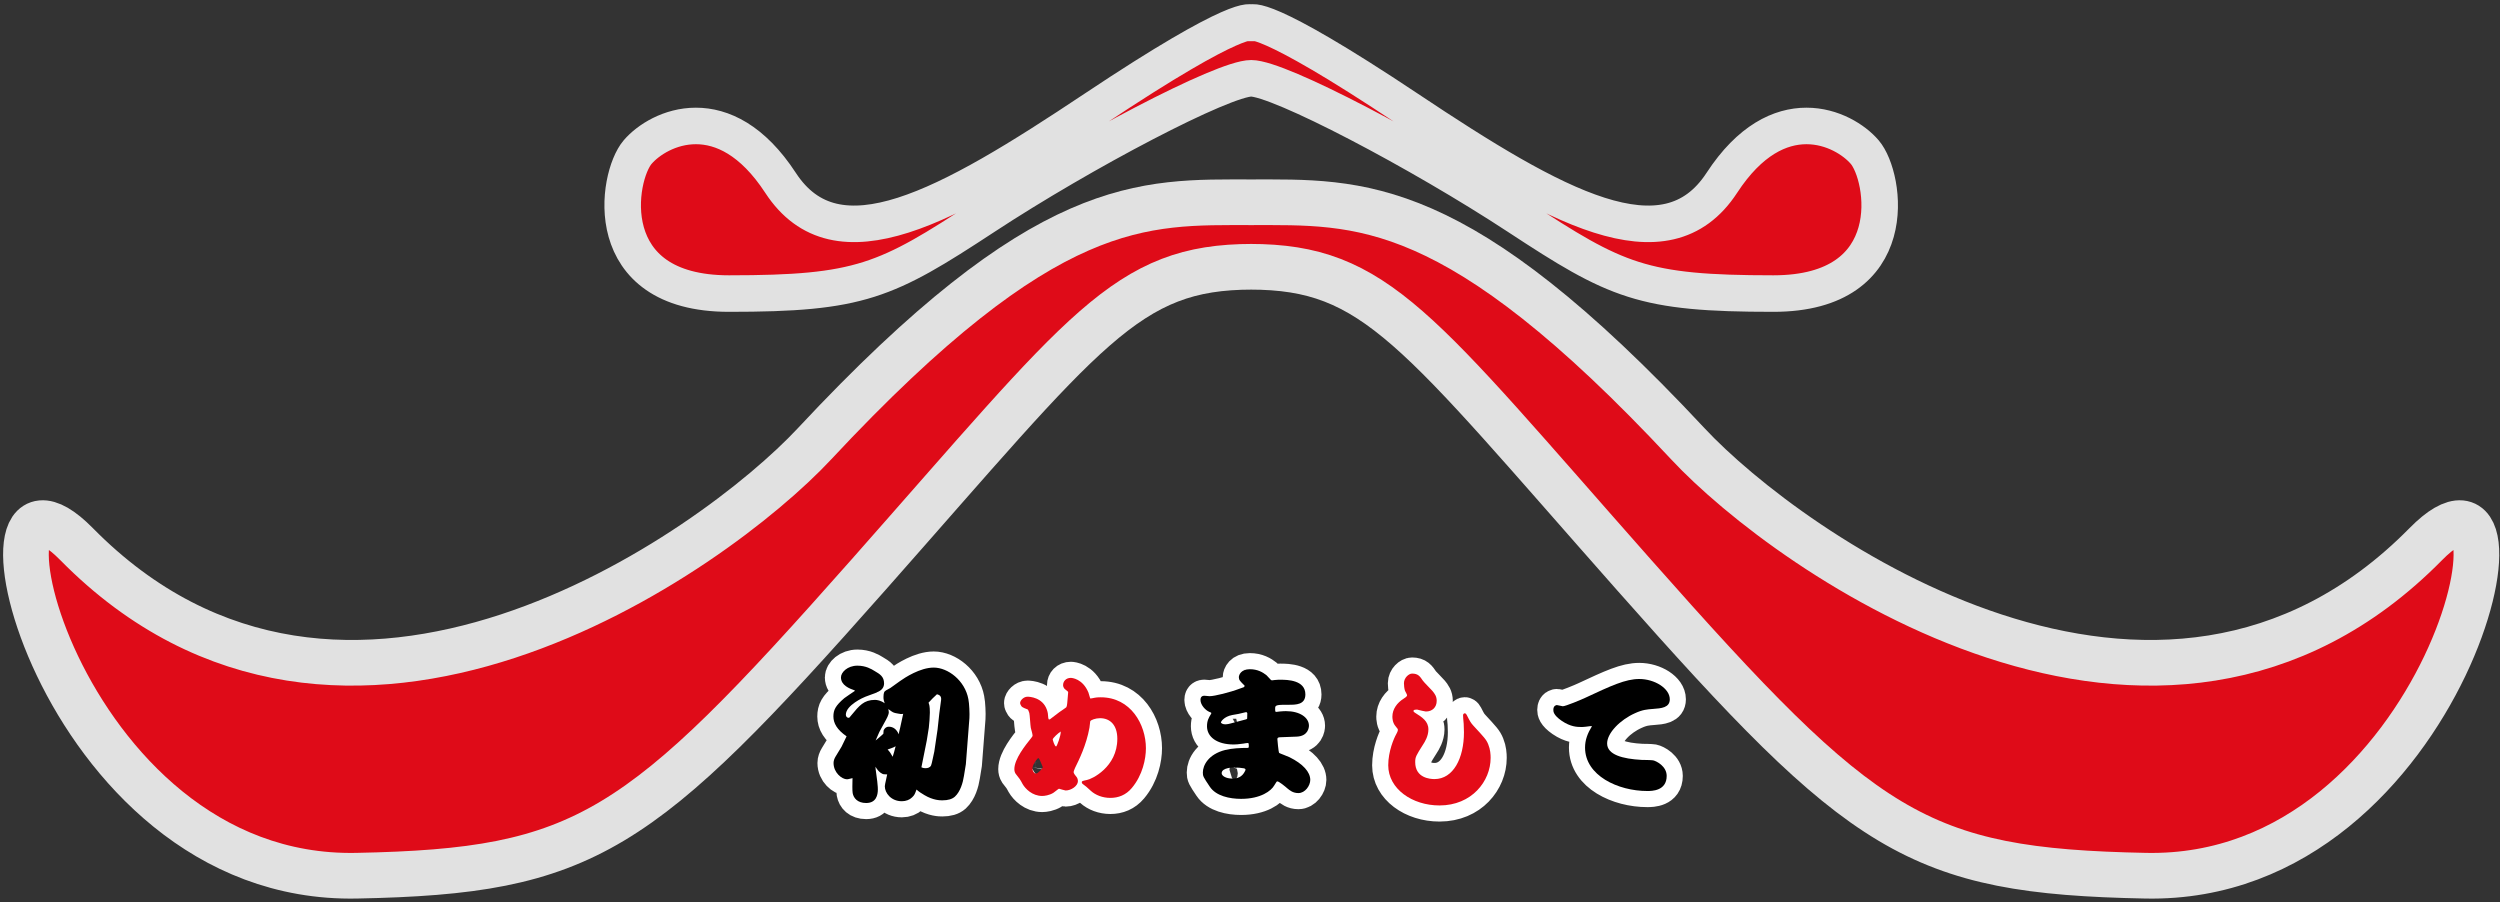 <svg xmlns="http://www.w3.org/2000/svg" width="388" height="140" viewBox="0 0 388 140">
  <rect x="0" y="0" width="388" height="140" fill="#333333" stroke="none"/>
  <g fill="none" fill-rule="evenodd" transform="translate(4 3)">
    <g transform="translate(0 28)">
      <path fill="#DF0B18" fill-rule="nonzero" d="M189.981,10.402 C209.613,10.402 215.762,19.964 249.604,58.233 C285.232,98.522 293.408,104.206 329.036,104.911 C376.003,105.841 391.351,34.29 372.485,53.446 C331.04,95.53 273.599,54.643 257.966,37.889 C221.865,-0.801 207.068,0.393 189.981,0.393 L190.387,0.393 C173.3,0.393 158.503,-0.801 122.402,37.889 C106.769,54.643 49.328,95.53 7.882,53.446 C-10.983,34.29 4.365,105.841 51.332,104.911 C86.96,104.206 95.135,98.522 130.764,58.233 C164.606,19.964 170.755,10.402 190.387,10.402"/>
      <path stroke="#E1E1E1" stroke-width="7.087" d="M189.981,10.402 C209.613,10.402 215.762,19.964 249.604,58.233 C285.232,98.522 293.408,104.206 329.036,104.911 C376.003,105.841 391.351,34.29 372.485,53.446 C331.04,95.53 273.599,54.643 257.966,37.889 C221.865,-0.801 207.068,0.393 189.981,0.393 L190.387,0.393 C173.3,0.393 158.503,-0.801 122.402,37.889 C106.769,54.643 49.328,95.53 7.882,53.446 C-10.983,34.29 4.365,105.841 51.332,104.911 C86.96,104.206 95.135,98.522 130.764,58.233 C164.606,19.964 170.755,10.402 190.387,10.402"/>
    </g>
    <g transform="translate(125 100)">
      <g stroke="#FFF" stroke-width="5">
        <path d="M3.655 4.15C2.85 3.875 1.517 3.369 1.517 2.127 1.517 1.346 2.528.311 4.069.311 5.379.311 6.253.839 6.736 1.139 7.564 1.621 8.208 2.012 8.208 3.07 8.208 3.714 7.817 4.174 7.081 4.449L7.081 4.473 6.897 4.542 5.288 5.14C5.035 5.231 2.275 6.45 2.275 7.922 2.275 8.197 2.459 8.404 2.689 8.404 2.827 8.404 2.85 8.358 3.103 8.037 4.368 6.496 5.081 5.622 6.805 5.622 7.104 5.622 7.725 5.714 8.3 6.151 8.254 5.967 8.254 5.944 8.162 5.668 8.116 5.53 8.116 5.301 8.116 5.162 8.116 5.048 8.116 4.495 8.323 4.289 8.415 4.196 8.484 4.15 9.174 3.782L10.714 2.679C11.427 2.173 13.796.609 15.911.609 18.119.609 20.763 2.61 21.292 5.508 21.43 6.128 21.499 7.83 21.453 8.451L21.269 10.842 20.901 15.603 20.602 17.441C20.441 18.477 20.05 19.856 19.2 20.638 18.763 21.029 18.119 21.213 17.245 21.213 16.923 21.213 15.842 21.213 14.485 20.408 14.049 20.155 13.543 19.833 13.244 19.534 12.991 20.225 12.945 20.385 12.554 20.753 12.186 21.121 11.611 21.351 10.967 21.351 9.289 21.351 8.323 20.063 8.323 19.028 8.323 18.729 8.668 17.441 8.691 17.188 8.599 17.166 8.162 17.188 8.07 17.143 8.001 17.12 7.426 16.959 6.874 15.993L6.897 16.361 7.15 18.27C7.242 18.982 7.242 19.465 7.242 19.534 7.242 20.385 6.989 21.627 5.426 21.627 4.092 21.627 3.471 20.868 3.333 20.086 3.264 19.695 3.287 18.546 3.31 17.764 2.666 17.925 2.574 17.947 2.459 17.947 1.654 17.947.367 16.913.367 15.418.367 15.05.504 14.705.688 14.406L1.608 12.889C1.654 12.819 2.321 11.44 2.39 11.279.896 10.244.344 9.232.344 8.197.344 7.186.666 6.52 2.045 5.347 2.275 5.162 3.425 4.403 3.655 4.242L3.655 4.15 3.655 4.15zM11.059 8.312C11.128 8.014 11.128 7.991 11.174 7.784 10.921 7.853 10.623 7.807 10.324 7.738 9.634 7.623 9.564 7.577 8.875 7.048 8.898 7.186 8.944 7.438 8.944 7.531 8.944 7.944 8.53 8.681 8.484 8.75L7.679 10.222C7.403 10.658 7.127 11.463 6.897 11.923 6.966 11.877 8.07 10.935 8.093 10.888 8.093 10.865 8.116 10.451 8.139 10.359 8.162 10.29 8.392 9.784 8.944 9.784 9.634 9.784 10.163 10.198 10.484 10.957 10.53 10.635 10.553 10.566 10.714 9.899L11.059 8.312zM10.001 12.819C9.771 12.958 9.634 13.026 8.76 13.325 9.082 13.671 9.289 13.97 9.542 14.452 9.68 14.062 9.841 13.464 10.001 12.819zM14.831 11.946C14.164 15.234 14.095 15.603 14.002 16.085 14.164 16.154 14.302 16.223 14.646 16.223 14.945 16.223 15.313 16.154 15.498 15.81 15.612 15.603 15.911 13.992 16.003 13.647L16.509 10.222 16.785 7.691 17.061 5.622C17.13 4.979 16.739 4.841 16.417 4.748 15.957 5.162 15.521 5.6 15.106 6.06 15.221 6.335 15.313 6.565 15.313 7.6 15.313 8.083 15.221 9.509 15.152 9.945L14.831 11.946zM33.968 8.623L35.417 7.52C35.716 7.335 36.176 6.99 36.475 6.783 36.59 6.622 36.613 6.301 36.636 6.116L36.774 4.507C36.797 4.346 36.751 4.323 36.337 4.001 35.992 3.748 35.992 3.403 35.992 3.311 35.992 2.759 36.429 2.207 37.188 2.207 37.349 2.207 39.027 2.322 39.924 4.483 39.97 4.622 40.154 5.289 40.2 5.403 40.384 5.403 40.43 5.381 40.913 5.289 41.258 5.22 41.741 5.22 41.833 5.22 46.478 5.22 48.846 9.428 48.846 13.13 48.846 14.763 48.34 17.292 46.662 19.293 45.742 20.396 44.569 20.833 43.328 20.833 42.109 20.833 41.028 20.396 40.315 19.753 39.625 19.108 39.533 19.04 39.004 18.648 38.958 18.603 38.889 18.487 38.889 18.419 38.889 18.212 38.981 18.212 39.694 18.051 40.407 17.936 44.408 16.073 44.408 11.658 44.408 9.543 43.304 8.462 41.718 8.462 41.051 8.462 40.246 8.738 40.2 8.968 40.177 9.129 40.108 9.796 40.085 9.934 39.602 12.647 38.453 14.946 37.854 16.165 37.854 16.188 37.625 16.671 37.625 16.832 37.625 17.016 37.9 17.384 38.084 17.591 38.177 17.683 38.292 17.959 38.292 18.234 38.292 18.971 37.257 19.684 36.383 19.684 36.268 19.684 35.532 19.453 35.348 19.407 35.187 19.477 34.612 19.982 34.474 20.052 33.831 20.442 33.095 20.534 32.75 20.534 31.209 20.534 30.128 19.407 29.714 18.694 29.323 17.959 29.254 17.867 28.611 17.063 28.496 16.878 28.427 16.648 28.427 16.372 28.427 14.785 30.174 12.624 31.025 11.566 31.209 11.336 31.255 11.268 31.255 11.129 31.255 10.945 31.025 10.141 30.979 9.957 30.91 9.589 30.818 7.864 30.749 7.657 30.68 7.496 30.588 7.151 30.496 7.105 29.646 6.783 29.553 6.737 29.37 6.323 29.347 6.277 29.323 6.186 29.323 6.094 29.323 5.726 29.853 5.128 30.473 5.128 30.772 5.128 32.819 5.22 33.485 7.174 33.624 7.611 33.646 7.749 33.692 8.416 33.715 8.6 33.762 8.646 33.808 8.669L33.968 8.623zM32.842 16.097C32.842 16.004 32.497 15.245 32.428 15.084 32.267 14.717 32.267 14.671 32.129 14.671 32.014 14.671 31.393 15.452 31.255 16.073 31.232 16.211 31.232 16.326 31.232 16.326 31.232 16.603 31.485 17.063 31.784 17.063 32.106 17.062 32.842 16.188 32.842 16.097zM34.382 11.773C34.382 11.796 34.658 12.854 34.911 12.854 35.026 12.854 35.67 11.129 35.624 10.531 35.279 10.738 34.382 11.543 34.382 11.773zM64.811 12.935C64.811 12.359 64.811 12.313 64.627 12.313 64.443 12.313 64.167 12.383 63.983 12.406 63.017 12.521 62.925 12.544 62.465 12.544 59.867 12.544 58.326 11.371 58.326 9.716 58.326 8.842 58.602 8.382 58.924 7.853 58.97 7.784 58.993 7.738 58.993 7.691 58.993 7.6 58.947 7.577 58.694 7.485 58.119 7.255 57.314 6.427 57.314 5.622 57.314 5.048 57.706 4.979 57.912 4.979 58.027 4.979 58.602 5.048 58.74 5.048 59.499 5.048 61.914 4.449 63.408 3.875 63.5 3.829 63.983 3.69 64.052 3.645 64.098 3.599 64.167 3.507 64.167 3.461 64.167 3.415 64.144 3.369 64.121 3.369 63.454 2.702 63.27 2.541 63.27 2.104 63.27 1.759 63.592.862 64.972.862 66.19.862 66.996 1.346 67.57 1.805 67.686 1.897 68.122 2.426 68.237 2.518 68.307 2.587 68.375 2.587 68.444 2.587 68.536 2.587 68.721 2.564 68.813 2.541 69.111 2.495 69.548 2.495 69.732 2.495 70.79 2.495 73.595 2.541 73.595 4.771 73.595 6.381 72.123 6.381 71.02 6.381 69.364 6.381 68.904 6.381 68.904 6.864 68.904 7.438 68.904 7.485 69.088 7.485 69.134 7.485 69.571 7.416 69.686 7.416 70.1 7.37 70.422 7.37 70.605 7.37 72.722 7.37 74.147 8.358 74.147 9.623 74.147 9.899 74.032 11.256 72.238 11.325 72.031 11.325 69.801 11.417 69.778 11.417 69.341 11.417 69.249 11.509 69.249 11.716 69.249 11.739 69.41 13.717 69.525 13.854 69.594 13.924 70.882 14.384 71.135 14.521 73.228 15.556 74.354 16.821 74.354 18.04 74.354 18.937 73.549 20.086 72.515 20.086 71.664 20.086 71.181 19.672 70.79 19.351 70.537 19.12 69.502 18.27 69.249 18.27 69.134 18.27 69.111 18.339 68.767 18.891 68.307 19.718 66.696 20.983 63.615 20.983 61.844 20.983 59.729 20.546 58.763 19.098 57.729 17.557 57.683 17.465 57.683 16.89 57.683 15.786 58.533 14.062 61.155 13.395 62.212 13.142 63.477 13.072 64.719 13.072 64.742 13.05 64.811 12.98 64.811 12.935zM64.558 8.543C64.558 8.404 64.581 7.761 64.581 7.691 64.558 7.6 64.512 7.531 64.397 7.531L64.351 7.531C63.247 7.807 63.109 7.83 62.258 7.968 60.925 8.221 60.488 9.025 60.488 9.095 60.488 9.278 60.833 9.416 61.155 9.416 61.5 9.416 61.937 9.302 62.005 9.278L64.42 8.635 64.558 8.543zM62.235 17.833C62.604 17.833 63.5 17.833 64.052 16.981 64.144 16.821 64.305 16.568 64.305 16.453 64.305 16.315 64.144 16.269 64.075 16.246 63.845 16.2 63.063 16.108 62.604 16.108 62.442 16.108 60.603 16.108 60.603 17.005 60.603 17.419 61.27 17.833 62.235 17.833zM94.411 22.006C90.181 22.006 86.455 19.431 86.455 15.774 86.455 13.612 87.329 11.589 87.697 10.945 87.789 10.784 87.95 10.463 87.95 10.302 87.95 10.163 87.95 10.117 87.604 9.727 87.099 9.151 87.099 8.416 87.099 8.209 87.099 7.06 87.835 6.07 88.823 5.449 89.077 5.289 89.376 5.104 89.376 4.897 89.376 4.782 89.1 4.3 89.054 4.208 88.938 3.863 88.893 3.334 88.893 3.035 88.893 2.185 89.651 1.54 90.157 1.54 91.101 1.54 91.376 1.978 91.813 2.621 91.997 2.897 93.101 3.978 93.308 4.23 93.676 4.668 93.975 5.082 93.975 5.771 93.975 6.783 93.285 7.427 92.296 7.427 92.158 7.427 91.399 7.243 90.939 7.128 90.87 7.128 90.548 7.151 90.502 7.174 90.41 7.22 90.364 7.289 90.364 7.335 90.364 7.45 90.548 7.588 90.595 7.611 91.698 8.301 92.687 8.922 92.687 10.21 92.687 11.244 92.135 12.141 91.859 12.555 90.755 14.303 90.641 14.486 90.641 15.291 90.641 17.752 92.963 17.913 93.63 17.913 96.55 17.913 98.206 14.693 98.206 10.646 98.206 9.657 98.137 8.876 98.091 8.508 98.091 8.416 98.067 8.094 98.067 8.002 98.067 7.841 98.183 7.703 98.344 7.703 98.505 7.703 98.619 7.933 98.643 7.979 99.172 9.014 99.264 9.175 99.678 9.635 101.333 11.429 101.678 11.773 101.977 12.532 102.299 13.313 102.345 14.096 102.345 14.625 102.345 18.234 99.425 22.006 94.411 22.006zM117.137 9.784C116.838 9.83 116.539 9.83 116.401 9.83 115.78 9.83 114.746 9.808 113.366 8.864 112.102 7.991 112.078 7.438 112.078 7.163 112.078 6.45 112.607 6.427 112.63 6.427 112.769 6.427 113.412 6.611 113.55 6.611 113.964 6.611 116.401 5.6 116.977 5.323 121.069 3.415 123.276 2.38 125.415 2.38 127.784 2.38 130.152 3.829 130.152 5.53 130.152 6.841 128.818 6.933 127.554 7.025 126.657 7.094 125.944 7.14 124.748 7.691 122.426 8.727 120.426 10.773 120.426 12.383 120.426 14.131 122.817 14.774 125.783 14.936 126.06 14.936 127.301 14.958 127.554 15.004 128.037 15.097 129.669 15.901 129.669 17.419 129.669 19.765 127.347 19.765 126.657 19.765 122.127 19.765 116.999 17.373 116.999 13.026 116.999 11.831 117.39 10.819 118.08 9.692 117.85 9.692 117.781 9.692 117.137 9.784z"/>
      </g>
      <g fill-rule="nonzero">
        <path fill="#000" d="M3.655,4.15 C2.85,3.875 1.517,3.369 1.517,2.127 C1.517,1.346 2.528,0.311 4.069,0.311 C5.379,0.311 6.253,0.839 6.736,1.139 C7.564,1.621 8.208,2.012 8.208,3.07 C8.208,3.714 7.817,4.174 7.081,4.449 L7.081,4.473 L6.897,4.542 L5.288,5.14 C5.035,5.231 2.275,6.45 2.275,7.922 C2.275,8.197 2.459,8.404 2.689,8.404 C2.827,8.404 2.85,8.358 3.103,8.037 C4.368,6.496 5.081,5.622 6.805,5.622 C7.104,5.622 7.725,5.714 8.3,6.151 C8.254,5.967 8.254,5.944 8.162,5.668 C8.116,5.53 8.116,5.301 8.116,5.162 C8.116,5.048 8.116,4.495 8.323,4.289 C8.415,4.196 8.484,4.15 9.174,3.782 L10.714,2.679 C11.427,2.173 13.796,0.609 15.911,0.609 C18.119,0.609 20.763,2.61 21.292,5.508 C21.43,6.128 21.499,7.83 21.453,8.451 L21.269,10.842 L20.901,15.603 L20.602,17.441 C20.441,18.477 20.05,19.856 19.2,20.638 C18.763,21.029 18.119,21.213 17.245,21.213 C16.923,21.213 15.842,21.213 14.485,20.408 C14.049,20.155 13.543,19.833 13.244,19.534 C12.991,20.225 12.945,20.385 12.554,20.753 C12.186,21.121 11.611,21.351 10.967,21.351 C9.289,21.351 8.323,20.063 8.323,19.028 C8.323,18.729 8.668,17.441 8.691,17.188 C8.599,17.166 8.162,17.188 8.07,17.143 C8.001,17.12 7.426,16.959 6.874,15.993 L6.897,16.361 L7.15,18.27 C7.242,18.982 7.242,19.465 7.242,19.534 C7.242,20.385 6.989,21.627 5.426,21.627 C4.092,21.627 3.471,20.868 3.333,20.086 C3.264,19.695 3.287,18.546 3.31,17.764 C2.666,17.925 2.574,17.947 2.459,17.947 C1.654,17.947 0.367,16.913 0.367,15.418 C0.367,15.05 0.504,14.705 0.688,14.406 L1.608,12.889 C1.654,12.819 2.321,11.44 2.39,11.279 C0.896,10.244 0.344,9.232 0.344,8.197 C0.344,7.186 0.666,6.52 2.045,5.347 C2.275,5.162 3.425,4.403 3.655,4.242 L3.655,4.15 L3.655,4.15 Z M11.059,8.312 C11.128,8.014 11.128,7.991 11.174,7.784 C10.921,7.853 10.623,7.807 10.324,7.738 C9.634,7.623 9.564,7.577 8.875,7.048 C8.898,7.186 8.944,7.438 8.944,7.531 C8.944,7.944 8.53,8.681 8.484,8.75 L7.679,10.222 C7.403,10.658 7.127,11.463 6.897,11.923 C6.966,11.877 8.07,10.935 8.093,10.888 C8.093,10.865 8.116,10.451 8.139,10.359 C8.162,10.29 8.392,9.784 8.944,9.784 C9.634,9.784 10.163,10.198 10.484,10.957 C10.53,10.635 10.553,10.566 10.714,9.899 L11.059,8.312 Z M10.001,12.819 C9.771,12.958 9.634,13.026 8.76,13.325 C9.082,13.671 9.289,13.97 9.542,14.452 C9.68,14.062 9.841,13.464 10.001,12.819 Z M14.831,11.946 C14.164,15.234 14.095,15.603 14.002,16.085 C14.164,16.154 14.302,16.223 14.646,16.223 C14.945,16.223 15.313,16.154 15.498,15.81 C15.612,15.603 15.911,13.992 16.003,13.647 L16.509,10.222 L16.785,7.691 L17.061,5.622 C17.13,4.979 16.739,4.841 16.417,4.748 C15.957,5.162 15.521,5.6 15.106,6.06 C15.221,6.335 15.313,6.565 15.313,7.6 C15.313,8.083 15.221,9.509 15.152,9.945 L14.831,11.946 Z"/>
        <path fill="#E40B18" d="M33.968,8.623 L35.417,7.52 C35.716,7.335 36.176,6.99 36.475,6.783 C36.59,6.622 36.613,6.301 36.636,6.116 L36.774,4.507 C36.797,4.346 36.751,4.323 36.337,4.001 C35.992,3.748 35.992,3.403 35.992,3.311 C35.992,2.759 36.429,2.207 37.188,2.207 C37.349,2.207 39.027,2.322 39.924,4.483 C39.97,4.622 40.154,5.289 40.2,5.403 C40.384,5.403 40.43,5.381 40.913,5.289 C41.258,5.22 41.741,5.22 41.833,5.22 C46.478,5.22 48.846,9.428 48.846,13.13 C48.846,14.763 48.34,17.292 46.662,19.293 C45.742,20.396 44.569,20.833 43.328,20.833 C42.109,20.833 41.028,20.396 40.315,19.753 C39.625,19.108 39.533,19.04 39.004,18.648 C38.958,18.603 38.889,18.487 38.889,18.419 C38.889,18.212 38.981,18.212 39.694,18.051 C40.407,17.936 44.408,16.073 44.408,11.658 C44.408,9.543 43.304,8.462 41.718,8.462 C41.051,8.462 40.246,8.738 40.2,8.968 C40.177,9.129 40.108,9.796 40.085,9.934 C39.602,12.647 38.453,14.946 37.854,16.165 C37.854,16.188 37.625,16.671 37.625,16.832 C37.625,17.016 37.9,17.384 38.084,17.591 C38.177,17.683 38.292,17.959 38.292,18.234 C38.292,18.971 37.257,19.684 36.383,19.684 C36.268,19.684 35.532,19.453 35.348,19.407 C35.187,19.477 34.612,19.982 34.474,20.052 C33.831,20.442 33.095,20.534 32.75,20.534 C31.209,20.534 30.128,19.407 29.714,18.694 C29.323,17.959 29.254,17.867 28.611,17.063 C28.496,16.878 28.427,16.648 28.427,16.372 C28.427,14.785 30.174,12.624 31.025,11.566 C31.209,11.336 31.255,11.268 31.255,11.129 C31.255,10.945 31.025,10.141 30.979,9.957 C30.91,9.589 30.818,7.864 30.749,7.657 C30.68,7.496 30.588,7.151 30.496,7.105 C29.646,6.783 29.553,6.737 29.37,6.323 C29.347,6.277 29.323,6.186 29.323,6.094 C29.323,5.726 29.853,5.128 30.473,5.128 C30.772,5.128 32.819,5.22 33.485,7.174 C33.624,7.611 33.646,7.749 33.692,8.416 C33.715,8.6 33.762,8.646 33.808,8.669 L33.968,8.623 Z M32.842,16.097 C32.842,16.004 32.497,15.245 32.428,15.084 C32.267,14.717 32.267,14.671 32.129,14.671 C32.014,14.671 31.393,15.452 31.255,16.073 C31.232,16.211 31.232,16.326 31.232,16.326 C31.232,16.603 31.485,17.063 31.784,17.063 C32.106,17.062 32.842,16.188 32.842,16.097 Z M34.382,11.773 C34.382,11.796 34.658,12.854 34.911,12.854 C35.026,12.854 35.67,11.129 35.624,10.531 C35.279,10.738 34.382,11.543 34.382,11.773 Z"/>
        <path fill="#000" d="M64.811,12.935 C64.811,12.359 64.811,12.313 64.627,12.313 C64.443,12.313 64.167,12.383 63.983,12.406 C63.017,12.521 62.925,12.544 62.465,12.544 C59.867,12.544 58.326,11.371 58.326,9.716 C58.326,8.842 58.602,8.382 58.924,7.853 C58.97,7.784 58.993,7.738 58.993,7.691 C58.993,7.6 58.947,7.577 58.694,7.485 C58.119,7.255 57.314,6.427 57.314,5.622 C57.314,5.048 57.706,4.979 57.912,4.979 C58.027,4.979 58.602,5.048 58.74,5.048 C59.499,5.048 61.914,4.449 63.408,3.875 C63.5,3.829 63.983,3.69 64.052,3.645 C64.098,3.599 64.167,3.507 64.167,3.461 C64.167,3.415 64.144,3.369 64.121,3.369 C63.454,2.702 63.27,2.541 63.27,2.104 C63.27,1.759 63.592,0.862 64.972,0.862 C66.19,0.862 66.996,1.346 67.57,1.805 C67.686,1.897 68.122,2.426 68.237,2.518 C68.307,2.587 68.375,2.587 68.444,2.587 C68.536,2.587 68.721,2.564 68.813,2.541 C69.111,2.495 69.548,2.495 69.732,2.495 C70.79,2.495 73.595,2.541 73.595,4.771 C73.595,6.381 72.123,6.381 71.02,6.381 C69.364,6.381 68.904,6.381 68.904,6.864 C68.904,7.438 68.904,7.485 69.088,7.485 C69.134,7.485 69.571,7.416 69.686,7.416 C70.1,7.37 70.422,7.37 70.605,7.37 C72.722,7.37 74.147,8.358 74.147,9.623 C74.147,9.899 74.032,11.256 72.238,11.325 C72.031,11.325 69.801,11.417 69.778,11.417 C69.341,11.417 69.249,11.509 69.249,11.716 C69.249,11.739 69.41,13.717 69.525,13.854 C69.594,13.924 70.882,14.384 71.135,14.521 C73.228,15.556 74.354,16.821 74.354,18.04 C74.354,18.937 73.549,20.086 72.515,20.086 C71.664,20.086 71.181,19.672 70.79,19.351 C70.537,19.12 69.502,18.27 69.249,18.27 C69.134,18.27 69.111,18.339 68.767,18.891 C68.307,19.718 66.696,20.983 63.615,20.983 C61.844,20.983 59.729,20.546 58.763,19.098 C57.729,17.557 57.683,17.465 57.683,16.89 C57.683,15.786 58.533,14.062 61.155,13.395 C62.212,13.142 63.477,13.072 64.719,13.072 C64.742,13.05 64.811,12.98 64.811,12.935 Z M64.558,8.543 C64.558,8.404 64.581,7.761 64.581,7.691 C64.558,7.6 64.512,7.531 64.397,7.531 L64.351,7.531 C63.247,7.807 63.109,7.83 62.258,7.968 C60.925,8.221 60.488,9.025 60.488,9.095 C60.488,9.278 60.833,9.416 61.155,9.416 C61.5,9.416 61.937,9.302 62.005,9.278 L64.42,8.635 L64.558,8.543 Z M62.235,17.833 C62.604,17.833 63.5,17.833 64.052,16.981 C64.144,16.821 64.305,16.568 64.305,16.453 C64.305,16.315 64.144,16.269 64.075,16.246 C63.845,16.2 63.063,16.108 62.604,16.108 C62.442,16.108 60.603,16.108 60.603,17.005 C60.603,17.419 61.27,17.833 62.235,17.833 Z"/>
        <path fill="#E40B18" d="M94.411,22.006 C90.181,22.006 86.455,19.431 86.455,15.774 C86.455,13.612 87.329,11.589 87.697,10.945 C87.789,10.784 87.95,10.463 87.95,10.302 C87.95,10.163 87.95,10.117 87.604,9.727 C87.099,9.151 87.099,8.416 87.099,8.209 C87.099,7.06 87.835,6.07 88.823,5.449 C89.077,5.289 89.376,5.104 89.376,4.897 C89.376,4.782 89.1,4.3 89.054,4.208 C88.938,3.863 88.893,3.334 88.893,3.035 C88.893,2.185 89.651,1.54 90.157,1.54 C91.101,1.54 91.376,1.978 91.813,2.621 C91.997,2.897 93.101,3.978 93.308,4.23 C93.676,4.668 93.975,5.082 93.975,5.771 C93.975,6.783 93.285,7.427 92.296,7.427 C92.158,7.427 91.399,7.243 90.939,7.128 C90.87,7.128 90.548,7.151 90.502,7.174 C90.41,7.22 90.364,7.289 90.364,7.335 C90.364,7.45 90.548,7.588 90.595,7.611 C91.698,8.301 92.687,8.922 92.687,10.21 C92.687,11.244 92.135,12.141 91.859,12.555 C90.755,14.303 90.641,14.486 90.641,15.291 C90.641,17.752 92.963,17.913 93.63,17.913 C96.55,17.913 98.206,14.693 98.206,10.646 C98.206,9.657 98.137,8.876 98.091,8.508 C98.091,8.416 98.067,8.094 98.067,8.002 C98.067,7.841 98.183,7.703 98.344,7.703 C98.505,7.703 98.619,7.933 98.643,7.979 C99.172,9.014 99.264,9.175 99.678,9.635 C101.333,11.429 101.678,11.773 101.977,12.532 C102.299,13.313 102.345,14.096 102.345,14.625 C102.345,18.234 99.425,22.006 94.411,22.006 Z"/>
        <path fill="#000" d="M117.137,9.784 C116.838,9.83 116.539,9.83 116.401,9.83 C115.78,9.83 114.746,9.808 113.366,8.864 C112.102,7.991 112.078,7.438 112.078,7.163 C112.078,6.45 112.607,6.427 112.63,6.427 C112.769,6.427 113.412,6.611 113.55,6.611 C113.964,6.611 116.401,5.6 116.977,5.323 C121.069,3.415 123.276,2.38 125.415,2.38 C127.784,2.38 130.152,3.829 130.152,5.53 C130.152,6.841 128.818,6.933 127.554,7.025 C126.657,7.094 125.944,7.14 124.748,7.691 C122.426,8.727 120.426,10.773 120.426,12.383 C120.426,14.131 122.817,14.774 125.783,14.936 C126.06,14.936 127.301,14.958 127.554,15.004 C128.037,15.097 129.669,15.901 129.669,17.419 C129.669,19.765 127.347,19.765 126.657,19.765 C122.127,19.765 116.999,17.373 116.999,13.026 C116.999,11.831 117.39,10.819 118.08,9.692 C117.85,9.692 117.781,9.692 117.137,9.784 Z"/>
      </g>
    </g>
    <g transform="translate(92)">
      <path fill="#DF0B18" fill-rule="nonzero" d="M98.154,9.149 C102.516,9.149 124.33,20.605 139.599,30.629 C154.868,40.653 158.867,42.562 179.226,42.562 C199.585,42.562 196.677,24.424 193.405,20.605 C190.133,16.787 179.953,12.013 171.228,25.378 C162.503,38.744 145.416,29.197 122.512,13.923 C99.608,-1.352 98.154,0.557 98.154,0.557 L98.214,0.557 C98.214,0.557 96.76,-1.352 73.856,13.923 C50.952,29.197 33.865,38.744 25.14,25.378 C16.414,12.013 6.235,16.787 2.963,20.605 C-0.309,24.424 -3.217,42.562 17.142,42.562 C37.501,42.562 41.5,40.653 56.769,30.629 C72.038,20.605 93.851,9.149 98.214,9.149"/>
      <path stroke="#E1E1E1" stroke-width="5.669" d="M98.154,9.149 C102.516,9.149 124.33,20.605 139.599,30.629 C154.868,40.653 158.867,42.562 179.226,42.562 C199.585,42.562 196.677,24.424 193.405,20.605 C190.133,16.787 179.953,12.013 171.228,25.378 C162.503,38.744 145.416,29.197 122.512,13.923 C99.608,-1.352 98.154,0.557 98.154,0.557 L98.214,0.557 C98.214,0.557 96.76,-1.352 73.856,13.923 C50.952,29.197 33.865,38.744 25.14,25.378 C16.414,12.013 6.235,16.787 2.963,20.605 C-0.309,24.424 -3.217,42.562 17.142,42.562 C37.501,42.562 41.5,40.653 56.769,30.629 C72.038,20.605 93.851,9.149 98.214,9.149"/>
    </g>
  </g>
</svg>
